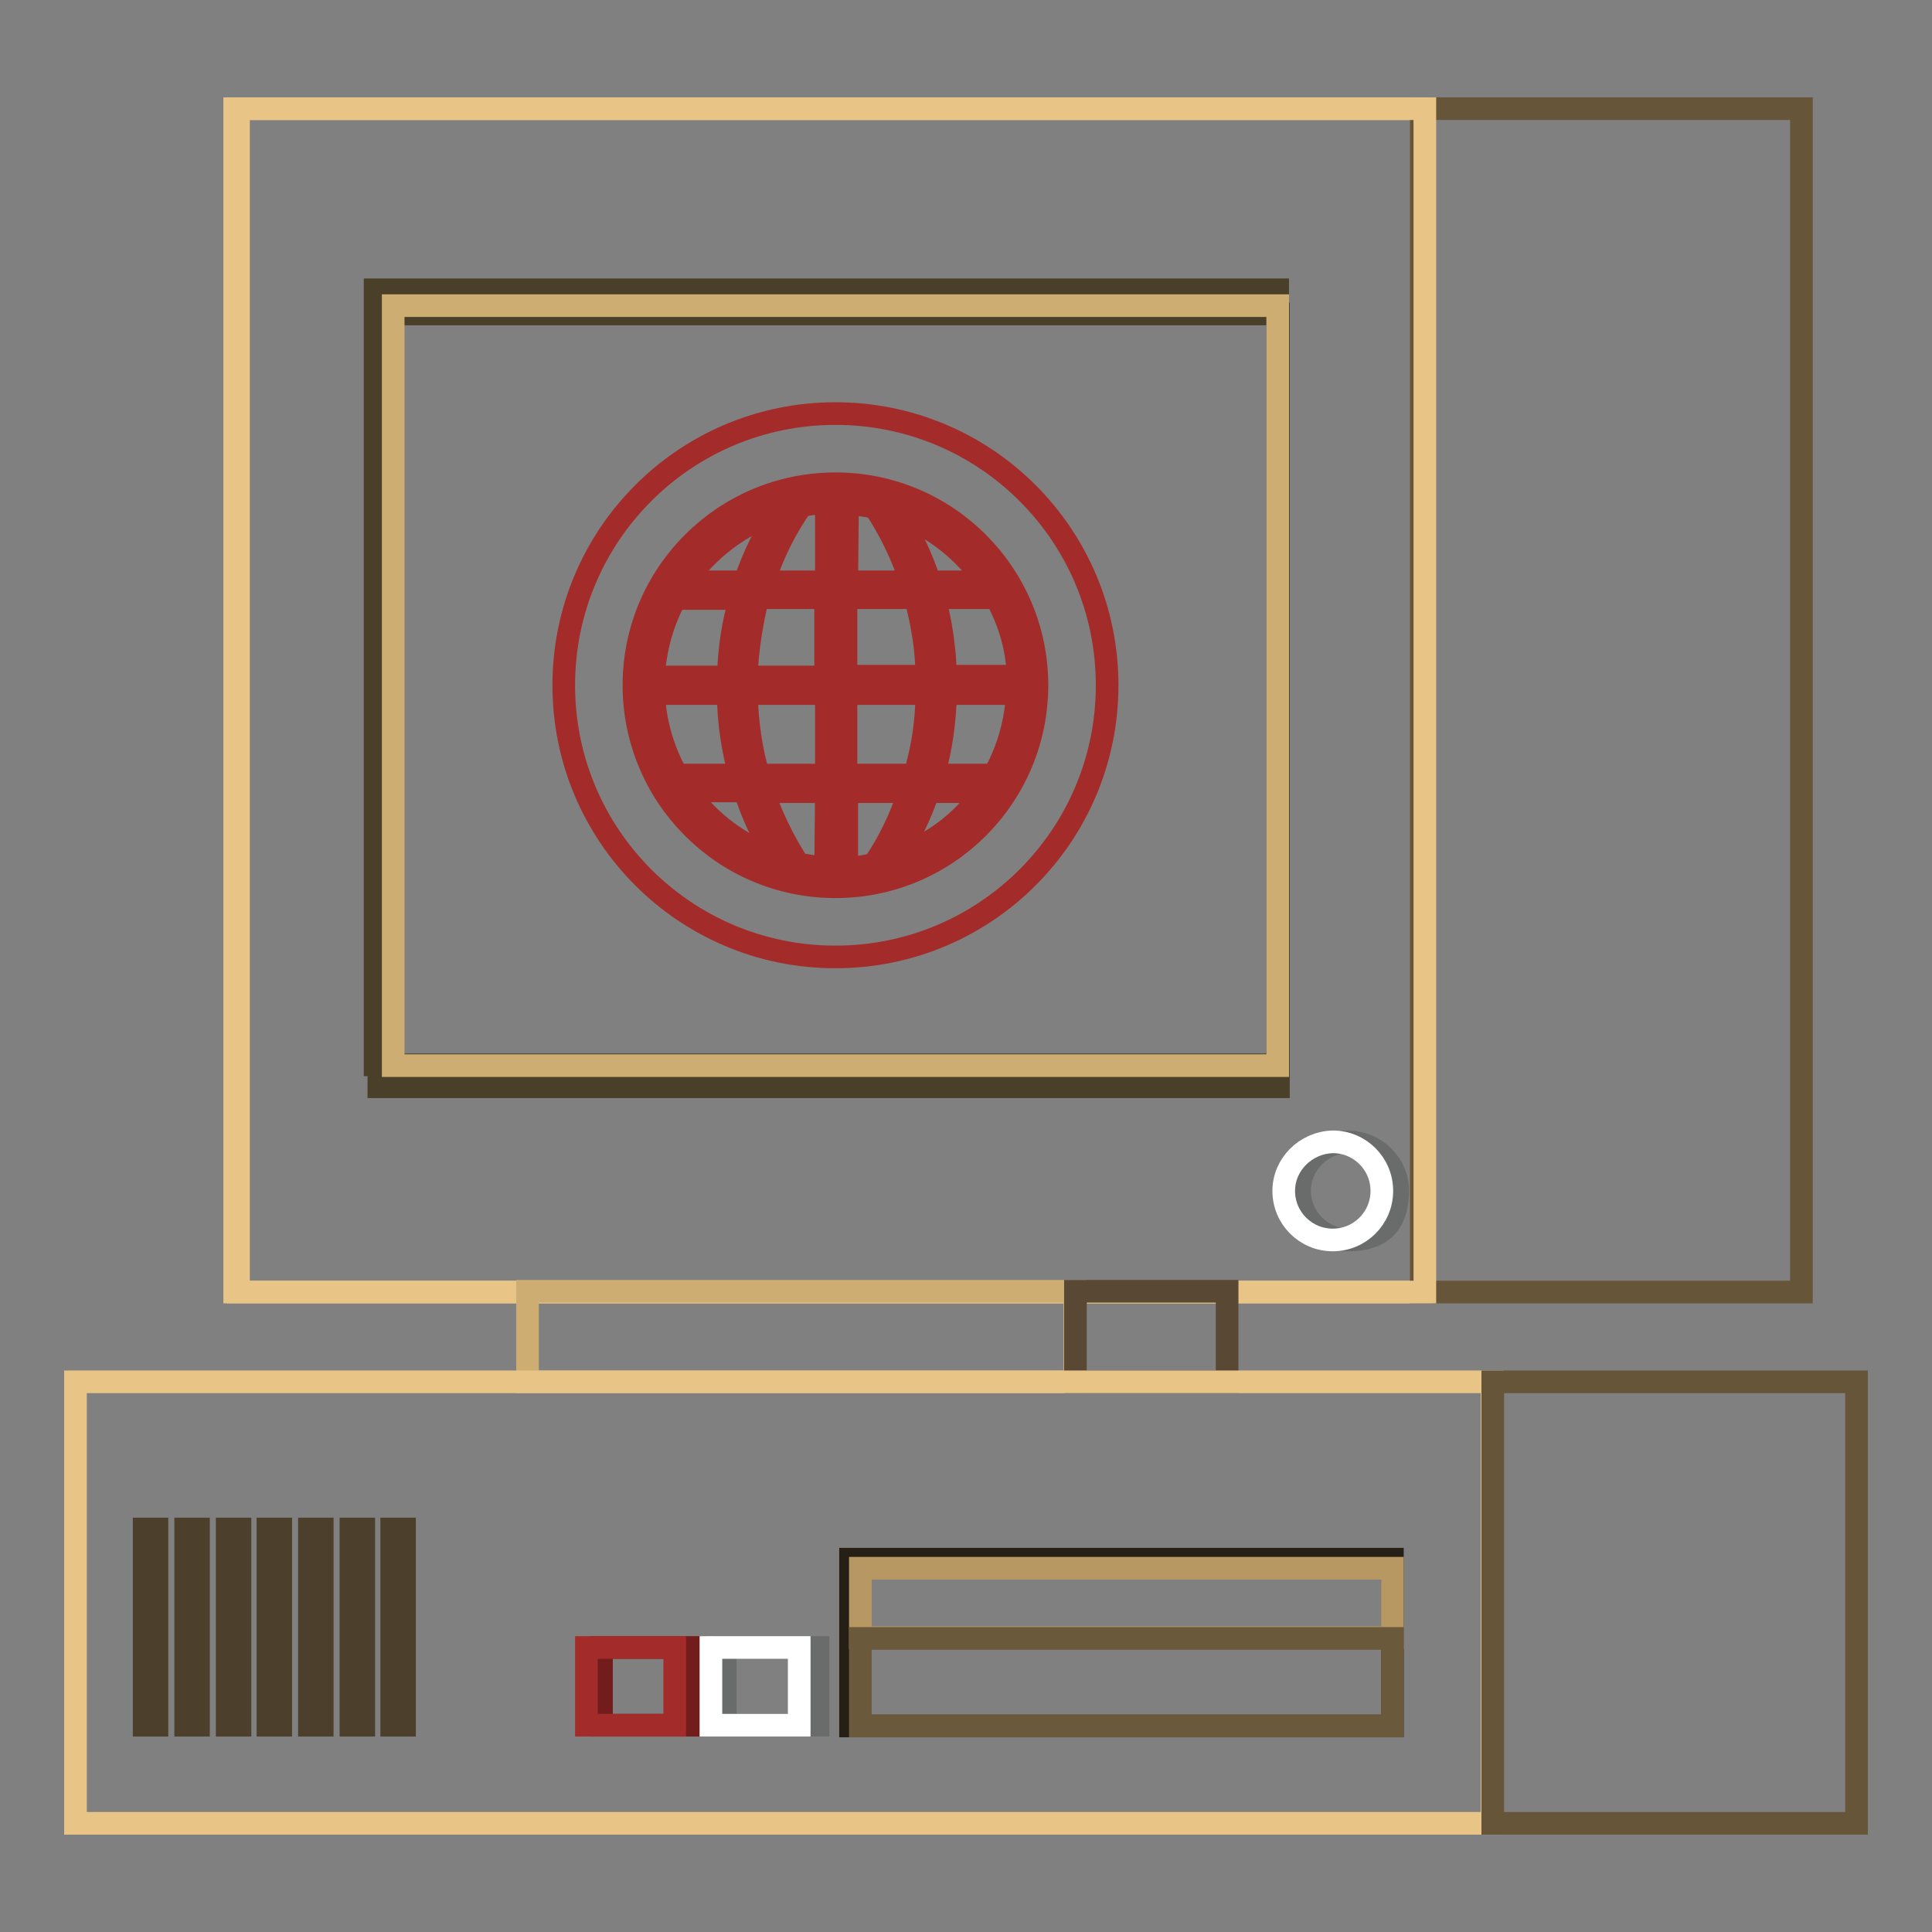 <?xml version="1.0" encoding="utf-8"?>
<!-- Svg Vector Icons : http://www.onlinewebfonts.com/icon -->
<!DOCTYPE svg PUBLIC "-//W3C//DTD SVG 1.1//EN" "http://www.w3.org/Graphics/SVG/1.1/DTD/svg11.dtd">
<svg version="1.1" xmlns="http://www.w3.org/2000/svg" xmlns:xlink="http://www.w3.org/1999/xlink" x="0px" y="0px" viewBox="0 0 256 256" enable-background="new 0 0 256 256" xml:space="preserve">
<rect x="0" y="0" width="256" height="256" fill="#808080" stroke="none"/>
<g> <path stroke-width="3" fill-opacity="0" stroke="#e8c486"  d="M31.1,14.4h157.2v156.8H31.1V14.4z"/> <path stroke-width="3" fill-opacity="0" stroke="#67553a"  d="M188.3,14.4h50.4v156.8h-50.4V14.4z"/> <path stroke-width="3" fill-opacity="0" stroke="#4a3f29"  d="M50.2,41.6h119.2v102.4H50.2V41.6z"/> <path stroke-width="3" fill-opacity="0" stroke="#e8c486"  d="M31.6,14.4h157.2v156.8H31.6V14.4z"/> <path stroke-width="3" fill-opacity="0" stroke="#4a3f29"  d="M49.7,38.4h119.6v102.7H49.7V38.4z"/> <path stroke-width="3" fill-opacity="0" stroke="#cead72"  d="M52.1,40.5h117.2v100.7H52.1V40.5z"/> <path stroke-width="3" fill-opacity="0" stroke="#6a6b6b"  d="M185.2,157.8c0,3.5-1.4,6.5-6.5,6.5c-3.5,0-6.5-2.9-6.5-6.5c0-3.5,2.9-6.5,6.5-6.5 C182.3,151.4,185.2,154.2,185.2,157.8z"/> <path stroke-width="3" fill-opacity="0" stroke="#ffffff"  d="M170.1,157.8c0,3.6,2.9,6.5,6.5,6.5c3.6,0,6.5-2.9,6.5-6.5c0-3.6-2.9-6.5-6.5-6.5 C173,151.4,170.1,154.3,170.1,157.8z"/> <path stroke-width="3" fill-opacity="0" stroke="#cead72"  d="M69.9,171.1h72.5v12H69.9V171.1z"/> <path stroke-width="3" fill-opacity="0" stroke="#594834"  d="M142.5,171.1h20.1v12h-20.1V171.1z"/> <path stroke-width="3" fill-opacity="0" stroke="#e8c486"  d="M10,183.1h187.7v58.5H10V183.1z"/> <path stroke-width="3" fill-opacity="0" stroke="#67553a"  d="M197.8,183.1H246v58.5h-48.2V183.1z"/> <path stroke-width="3" fill-opacity="0" stroke="#4c402c"  d="M19.1,202.6h1.7v26h-1.7V202.6z M51.9,202.6h1.7v26h-1.7V202.6z M41,202.6h1.7v26H41V202.6z M46.5,202.6 h1.7v26h-1.7V202.6z M35.5,202.6h1.7v26h-1.7V202.6z M30.1,202.6h1.7v26h-1.7V202.6z M24.6,202.6h1.7v26h-1.7V202.6z"/> <path stroke-width="3" fill-opacity="0" stroke="#731c1c"  d="M79.7,218.3H92v10.3H79.7V218.3z"/> <path stroke-width="3" fill-opacity="0" stroke="#a32c2a"  d="M77.7,218.3h11.7v10.3H77.7V218.3z"/> <path stroke-width="3" fill-opacity="0" stroke="#6a6b6b"  d="M96.1,218.3h12.3v10.3H96.1V218.3z"/> <path stroke-width="3" fill-opacity="0" stroke="#ffffff"  d="M94.2,218.3h11.7v10.3H94.2V218.3z"/> <path stroke-width="3" fill-opacity="0" stroke="#251f16"  d="M112.7,206.6h71.8v22.1h-71.8V206.6z"/> <path stroke-width="3" fill-opacity="0" stroke="#b79863"  d="M114,207.8h70.5v9.2H114V207.8z"/> <path stroke-width="3" fill-opacity="0" stroke="#6b593c"  d="M114,217.1h70.5v11.6H114V217.1z"/> <path stroke-width="3" fill-opacity="0" stroke="#a32c2a"  d="M110.7,54.8c-19.9,0-36,16.1-36,36c0,19.9,16.1,36,36,36c19.9,0,36-16.1,36-36 C146.7,70.9,130.6,54.8,110.7,54.8z M110.7,117.5c-14.8,0-26.7-12-26.7-26.7c0-14.8,12-26.7,26.7-26.7c14.8,0,26.7,12,26.7,26.7 S125.5,117.5,110.7,117.5z"/> <path stroke-width="3" fill-opacity="0" stroke="#a32c2a"  d="M122.8,91.9h-10.7v10.8h9.1C122.2,99.3,122.8,95.7,122.8,91.9z M130.6,77.1c-2.9-4.1-6.9-7.3-11.7-9.1 c1.8,2.8,3.2,5.8,4.3,9.1H130.6z M121.3,79.2h-9.2v10.4h10.7C122.8,86.1,122.2,82.6,121.3,79.2z M98.9,89.7h10.5V79.2h-9 C99.6,82.6,99,86.1,98.9,89.7z M109.5,77.1V66.6c-1.1,0-2.2,0.2-3.3,0.4c-2.1,3-3.8,6.4-5,10.1H109.5z M112.2,77.1h8.5 c-1.2-3.6-2.8-6.9-4.8-9.9c-1.2-0.2-2.4-0.4-3.6-0.5L112.2,77.1L112.2,77.1z M112.2,104.9v10.1c1.2,0,2.5-0.2,3.6-0.5 c2-2.9,3.5-6.1,4.7-9.6H112.2z M100.5,102.7h9V91.9H98.9C99,95.7,99.5,99.3,100.5,102.7z M98,102.7c-0.9-3.4-1.5-7-1.5-10.8h-9.9 c0.2,3.9,1.3,7.6,3.1,10.8H98z M125.3,91.9c-0.1,3.7-0.6,7.4-1.6,10.8h8c1.8-3.2,2.9-6.9,3.1-10.8H125.3z M123.8,79.2 c0.9,3.3,1.4,6.8,1.5,10.4h9.6c-0.1-3.7-1.2-7.3-2.9-10.4H123.8z M123,104.9c-1,3.1-2.5,6-4.2,8.7c4.7-1.7,8.7-4.7,11.5-8.7H123z  M98.7,77.1c1.1-3.4,2.7-6.5,4.5-9.3c-5.1,1.7-9.4,5-12.4,9.3H98.7z M109.5,104.9h-8.4c1.2,3.4,2.8,6.7,4.7,9.6 c1.2,0.2,2.4,0.4,3.6,0.5L109.5,104.9L109.5,104.9z M96.5,89.7c0.1-3.6,0.6-7.1,1.6-10.4h-8.6c-1.7,3.1-2.7,6.7-2.9,10.4H96.5z  M102.8,113.6c-1.7-2.7-3.1-5.6-4.1-8.8H91C94,108.9,98,112,102.8,113.6z"/></g>
</svg>